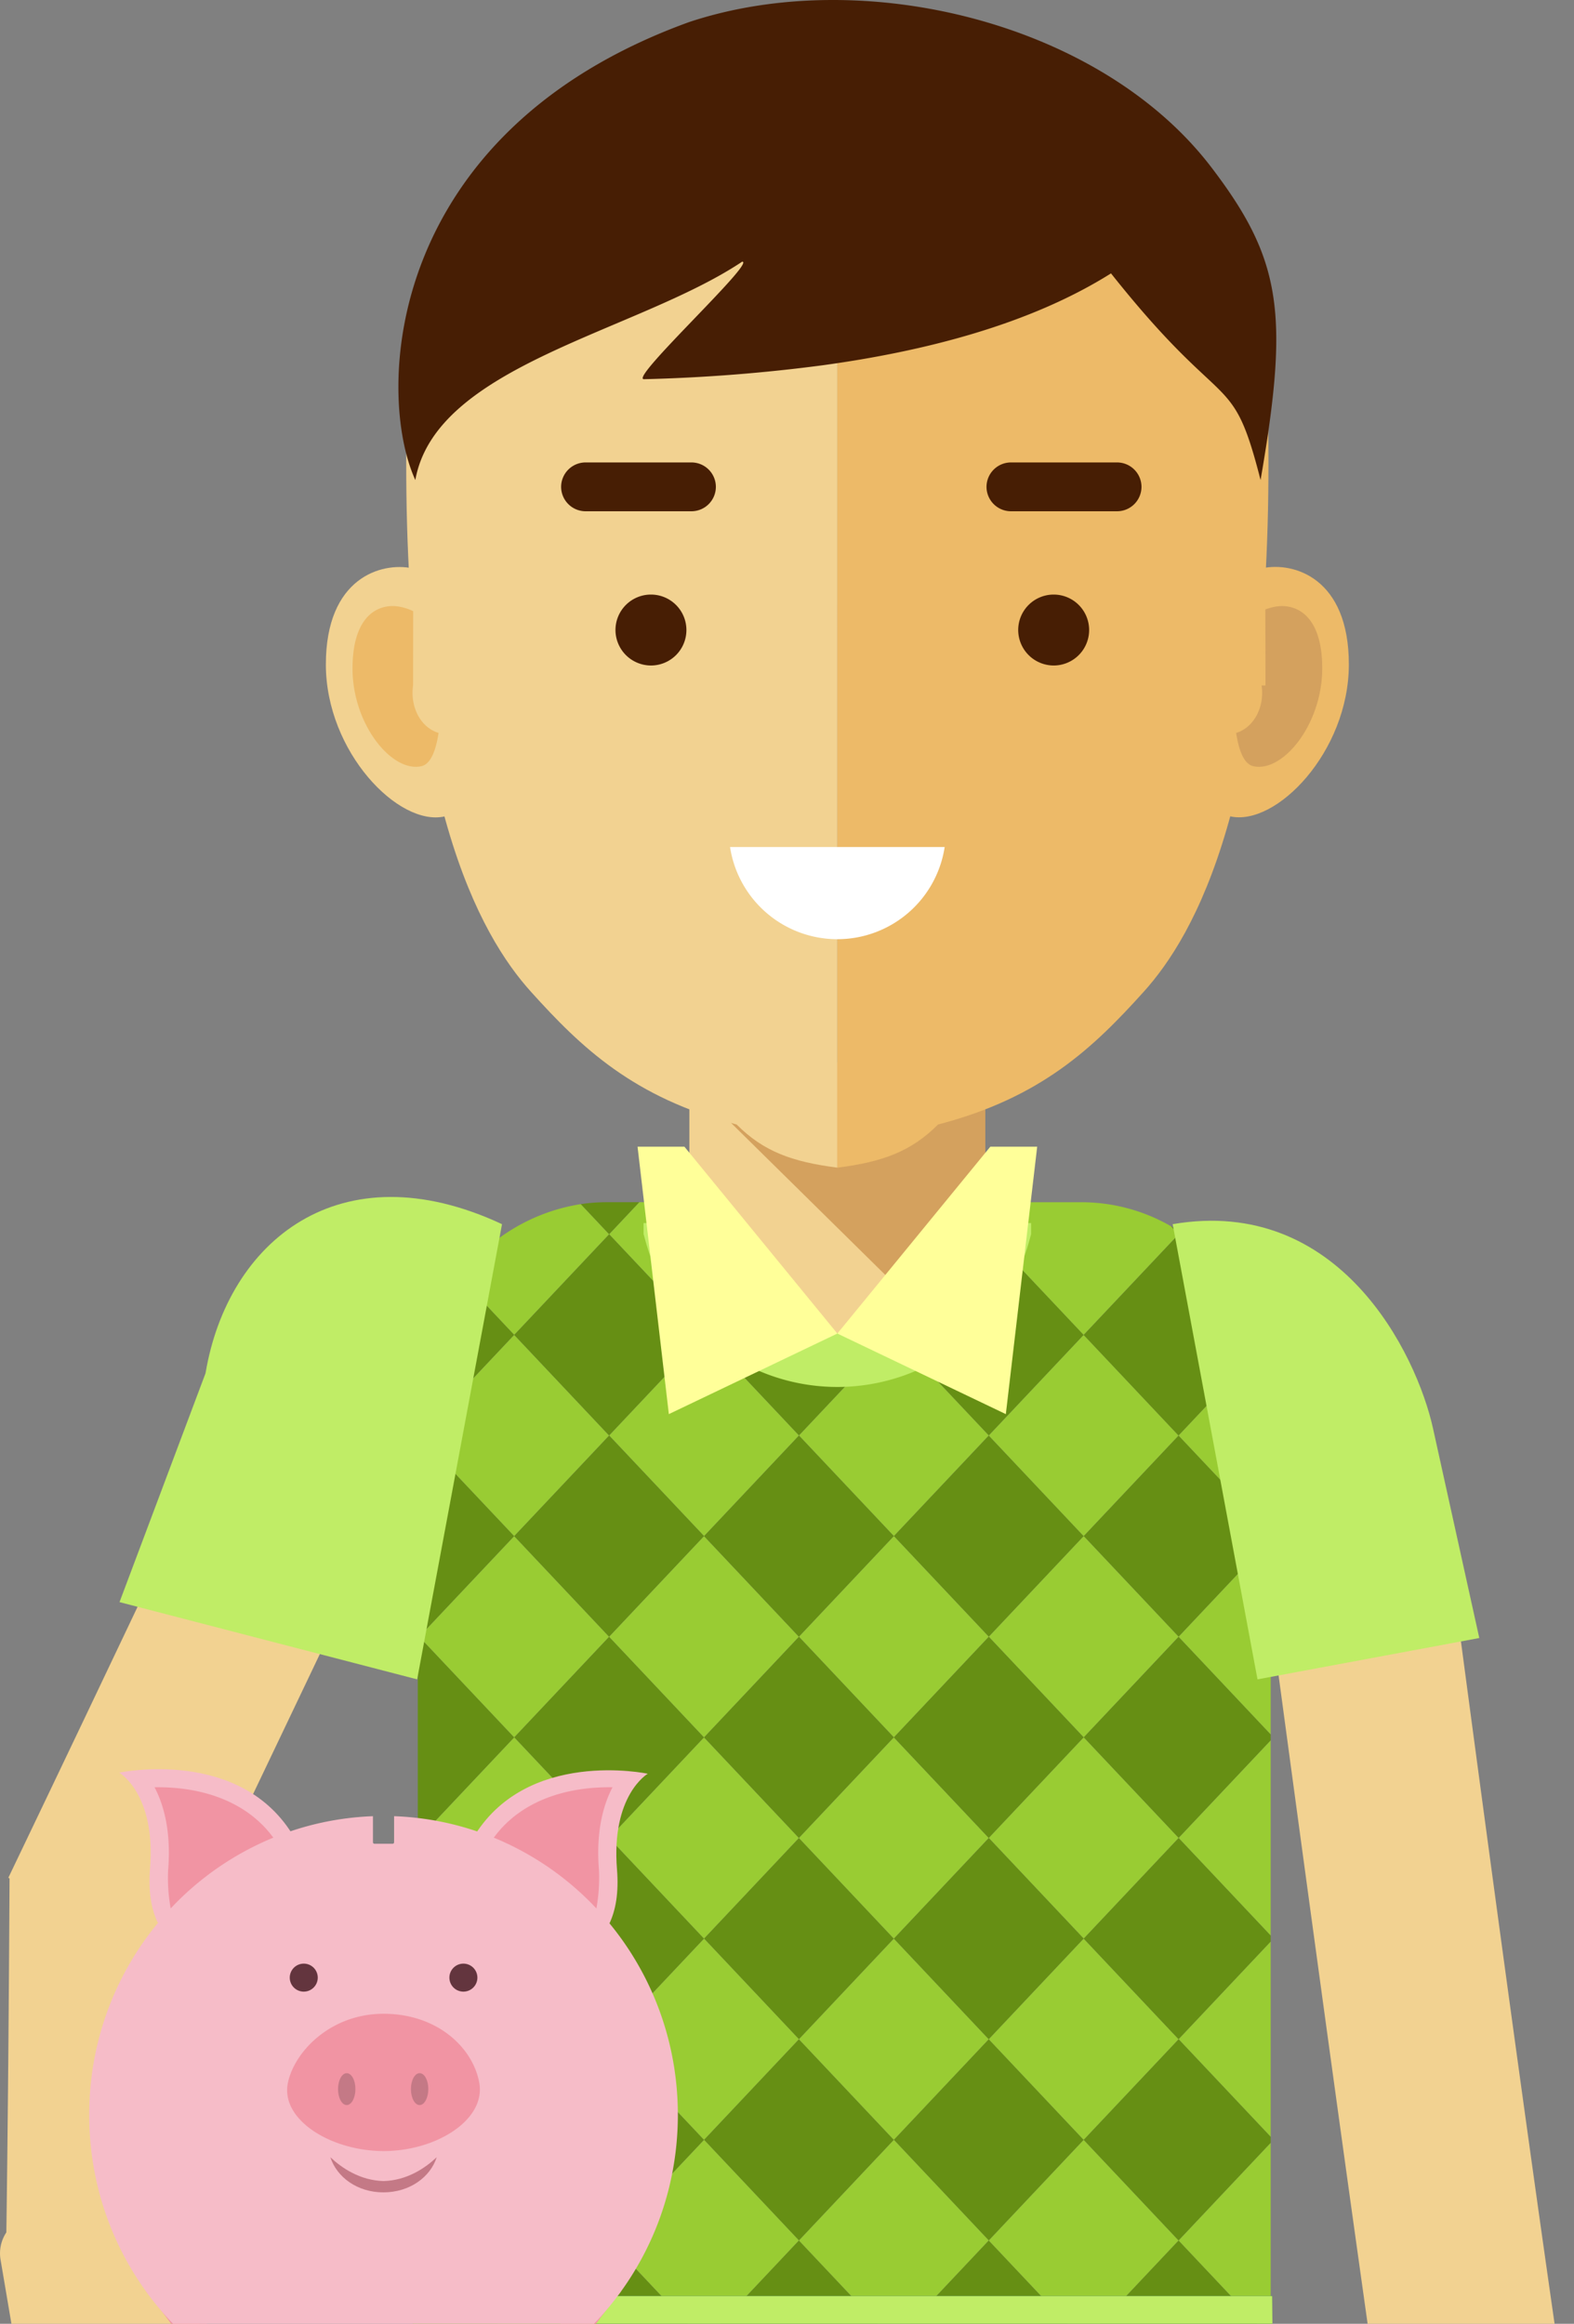<svg xmlns="http://www.w3.org/2000/svg" viewBox="0 0 543.26 802"><rect x="0" y="0" width="543.26" height="802" fill="#808080" stroke="none"/><defs><clipPath id="clip-path" transform="translate(-134.33)"><path fill="none" d="M0 0h720v802.66H0z"/></clipPath><style>.cls-3,.cls-4{fill:#f2d291}.cls-10,.cls-11,.cls-13,.cls-4,.cls-5,.cls-6,.cls-7,.cls-8,.cls-9{fill-rule:evenodd}.cls-5{fill:#668f14}.cls-6{fill:#9c3}.cls-14,.cls-7{fill:#d4a15e}.cls-8{fill:#c0ed66}.cls-9{fill:#ff9}.cls-10{fill:#edba68}.cls-11{fill:#471e04}.cls-13{fill:#333}.cls-16{fill:#2b6565}.cls-17{fill:#f194a3}.cls-18{fill:#f6bcc8}.cls-19{fill:#63353e}.cls-20{fill:#c47986}</style></defs><g id="Layer_2" data-name="Layer 2"><g clip-path="url(#clip-path)" id="Pricing_Top" data-name="Pricing Top"><path class="cls-3" d="M263.59 531.18L205.77 504c-.16.34-32.51 68.85-68.56 144.06l55.9 30.85c36.61-76.37 70.33-147.4 70.48-147.73z" transform="translate(-134.33)"/><path class="cls-3" d="M137.63 647.52c-.23 41.91-.58 85.75-1.11 122.93a13.09 13.09 0 00-2 9.42l13.57 80a13 13 0 007.72 9.77l1.24 7.31a13 13 0 0015 10.61 13.41 13.41 0 002.22-.59l1.19 7a13 13 0 0015 10.61 13.19 13.19 0 0010.67-15.13l-8.93-52.65 7.38 14a13.05 13.05 0 0023.15-12.07l-19.64-37.26a13.24 13.24 0 00-3.12-3.88c.6-39.82 1-94.08 1.31-146.06z" transform="translate(-134.33)"/><path class="cls-4" d="M572.48 554.73c.07.59 27.19 203.23 42.44 306.78a13 13 0 00-2.57 4.26l-14.6 39.52a13.07 13.07 0 007.81 16.71 13.11 13.11 0 0016.72-7.8l5.48-14.85-2 53.37a13.16 13.16 0 0012.55 13.59 13 13 0 0013.52-12.48l.27-7.09a12.92 12.92 0 002.28.3A13 13 0 00668 934.57l.27-7.41a13 13 0 006.38-10.7l3-81.09a13.12 13.12 0 00-3.23-9.07c-16.15-110-38.43-279.28-38.5-279.84z" transform="translate(-134.33)"/><path class="cls-5" d="M334.75 415.58l9.82 10.42L355 414.91h-11.2a61.5 61.5 0 00-9.05.67z" transform="translate(-134.33)"/><path class="cls-6" d="M334.75 415.58l9.82 10.42-32.76 34.72L293 440.78a64.67 64.67 0 0141.75-25.2z" transform="translate(-134.33)"/><path class="cls-6" d="M144.2 494.88l.52.56-.52.55v-1.11z"/><path class="cls-5" d="M278.52 494.88l.53.56 32.76-34.73L293 440.78a71.4 71.4 0 00-14.49 43.33z" transform="translate(-134.33)"/><path class="cls-5" d="M177.49 530.16l-32.77 34.73-.52-.55v-68.35l.52-.55 32.77 34.72z"/><path class="cls-6" d="M144.2 565.45l.52-.56-.52-.55v1.11z"/><path class="cls-5" d="M286.2 414.91l-10.44 11.08-10.45-11.08h20.89z"/><path class="cls-6" d="M243.01 460.71l32.75-34.72-10.45-11.08h-44.62l-10.44 11.08 32.76 34.72zM177.49 530.16l32.76-34.72-32.76-34.73-32.77 34.73 32.77 34.72z"/><path class="cls-5" d="M243.01 460.71l-32.76 34.73-32.76-34.73 32.76-34.72 32.76 34.72zM144.72 564.89l-.52.56v68.34l.52.55 32.77-34.72-32.77-34.73z"/><path class="cls-6" d="M144.2 633.79l.52.55-.52.56v-1.11z"/><path class="cls-5" d="M275.76 425.99l-32.75 34.72 32.75 34.73 32.76-34.73-32.76-34.72z"/><path class="cls-6" d="M210.25 495.44l32.76-34.73 32.75 34.73-32.75 34.72-32.76-34.72zM144.72 564.89l32.77-34.73 32.76 34.73-32.76 34.73-32.77-34.73z"/><path class="cls-5" d="M210.25 495.44l-32.76 34.72 32.76 34.73 32.76-34.73-32.76-34.72z"/><path class="cls-6" d="M275.76 425.99l10.44-11.08h44.63l10.45 11.08-32.76 34.72-32.76-34.72z"/><path class="cls-5" d="M330.83 414.91l10.45 11.08 10.44-11.08h-20.89z"/><path class="cls-6" d="M144.2 704.35l.52-.55-.52-.56v1.11z"/><path class="cls-5" d="M177.49 669.07l-32.77 34.73-.52-.56V634.9l.52-.56 32.77 34.73zM243.01 599.62l-32.76 34.72-32.76-34.72 32.76-34.73 32.76 34.73z"/><path class="cls-6" d="M177.49 669.07l32.76-34.73-32.76-34.72-32.77 34.72 32.77 34.73z"/><path class="cls-5" d="M374.04 460.71l-32.76 34.73-32.76-34.73 32.76-34.72 32.76 34.72z"/><path class="cls-6" d="M308.52 530.16l32.76-34.72-32.76-34.73-32.76 34.73 32.76 34.72zM243.01 599.62l32.75-34.73-32.75-34.73-32.76 34.73 32.76 34.73z"/><path class="cls-5" d="M308.52 530.16l-32.76 34.73-32.75-34.73 32.75-34.72 32.76 34.72z"/><path class="cls-6" d="M508.36 460.71L541.12 426l-2.64-2.8a61.89 61.89 0 00-30.86-8.28h-21.57L475.6 426z" transform="translate(-134.33)"/><path class="cls-5" d="M541.82 425.24l-.7.75-2.64-2.8c1.14.65 2.25 1.34 3.34 2.05z" transform="translate(-134.33)"/><path class="cls-6" d="M144.2 772.7l.52.55-.52.55v-1.1z"/><path class="cls-5" d="M144.72 703.8l-.52.55v68.35l.52.55 32.77-34.73-32.77-34.72zM210.25 634.34l-32.76 34.73 32.76 34.73 32.76-34.73-32.76-34.73z"/><path class="cls-6" d="M144.72 703.8l32.77-34.73 32.76 34.73-32.76 34.72-32.77-34.72z"/><path class="cls-5" d="M341.28 495.44l-32.76 34.72 32.76 34.73 32.76-34.73-32.76-34.72z"/><path class="cls-6" d="M275.76 564.89l32.76-34.73 32.76 34.73-32.76 34.73-32.76-34.73zM210.25 634.34l32.76-34.72 32.75 34.72-32.75 34.73-32.76-34.73z"/><path class="cls-5" d="M275.76 564.89l-32.75 34.73 32.75 34.72 32.76-34.72-32.76-34.73z"/><path class="cls-6" d="M341.28 495.44l32.76-34.73 32.76 34.73-32.76 34.72-32.76-34.72z"/><path class="cls-5" d="M541.12 426l-32.76 34.72 32.76 34.73 29.11-30.86a70.78 70.78 0 00-5.14-13.19z" transform="translate(-134.33)"/><path class="cls-6" d="M541.12 426l.7-.75a68.5 68.5 0 0123.27 26.15z" transform="translate(-134.33)"/><path class="cls-6" d="M177.49 807.98l32.76-34.73-32.76-34.73-32.77 34.73 32.77 34.73z"/><path class="cls-5" d="M243.01 738.52l-32.76 34.73-32.76-34.73 32.76-34.72 32.76 34.72zM308.52 669.07l-32.76 34.73-32.75-34.73 32.75-34.73 32.76 34.73z"/><path class="cls-6" d="M243.01 738.52l32.75-34.72-32.75-34.73-32.76 34.73 32.76 34.72z"/><path class="cls-5" d="M438.58 531.2l-31.78 33.69-32.76-34.73 32.76-34.72 31.78 33.69v2.07z"/><path class="cls-6" d="M374.04 599.62l32.76-34.73-32.76-34.73-32.76 34.73 32.76 34.73zM308.52 669.07l32.76-34.73-32.76-34.72-32.76 34.72 32.76 34.73z"/><path class="cls-5" d="M374.04 599.62l-32.76 34.72-32.76-34.72 32.76-34.73 32.76 34.73z"/><path class="cls-6" d="M570.23 464.58l-29.11 30.86 31.79 33.69v-45a72.63 72.63 0 00-2.68-19.55z" transform="translate(-134.33)"/><path class="cls-5" d="M177.49 807.98l-32.77 34.72-.52-.55V773.8l.52-.55 32.77 34.73z"/><path class="cls-6" d="M144.72 842.7l32.77-34.72 32.76 34.72-5.41 5.72h-54.72l-5.4-5.72z"/><path class="cls-5" d="M210.25 773.25l-32.76 34.73 32.76 34.72 32.76-34.72-32.76-34.73zM275.76 703.8l-32.75 34.72 32.75 34.73 32.76-34.73-32.76-34.72z"/><path class="cls-6" d="M210.25 773.25l32.76-34.73 32.75 34.73-32.75 34.73-32.76-34.73z"/><path class="cls-5" d="M406.8 564.89l-32.76 34.73 32.76 34.72 31.78-33.68v-2.08l-31.78-33.69z"/><path class="cls-6" d="M341.28 634.34l32.76-34.72 32.76 34.72-32.76 34.73-32.76-34.73zM275.76 703.8l32.76-34.73 32.76 34.73-32.76 34.72-32.76-34.72z"/><path class="cls-5" d="M341.28 634.34l-32.76 34.73 32.76 34.73 32.76-34.73-32.76-34.73z"/><path class="cls-6" d="M406.8 564.89l31.78-33.69v67.38l-31.78-33.69zM270.37 848.42l5.39-5.72-32.75-34.72-32.76 34.72 5.38 5.72h54.74z"/><path class="cls-5" d="M308.52 807.98l-32.76 34.72-32.75-34.72 32.75-34.73 32.76 34.73zM374.04 738.52l-32.76 34.73-32.76-34.73 32.76-34.72 32.76 34.72z"/><path class="cls-6" d="M308.52 807.98l32.76-34.73-32.76-34.73-32.76 34.73 32.76 34.73zM438.58 600.66l-31.78 33.68 31.78 33.69v-67.37zM374.04 738.52l32.76-34.72-32.76-34.73-32.76 34.73 32.76 34.72z"/><path class="cls-5" d="M438.58 670.11L406.8 703.8l-32.76-34.73 32.76-34.73 31.78 33.69v2.08zM204.84 848.42l5.41-5.72 5.38 5.72h-10.79zM275.76 842.7l-5.39 5.72h10.79l-5.4-5.72zM341.28 773.25l-32.76 34.73 32.76 34.72 32.76-34.72-32.76-34.73z"/><path class="cls-6" d="M275.76 842.7l32.76-34.72 32.76 34.72-5.39 5.72h-54.73l-5.4-5.72zM406.8 703.8l31.78-33.69v67.37L406.8 703.8zM341.28 773.25l32.76-34.73 32.76 34.73-32.76 34.73-32.76-34.73z"/><path class="cls-5" d="M406.8 703.8l-32.76 34.72 32.76 34.73 31.78-33.69v-2.08L406.8 703.8zM335.89 848.42l5.39-5.72 5.39 5.72h-10.78zM438.58 809.02L406.8 842.7l-32.76-34.72 32.76-34.73 31.78 33.69v2.08z"/><path class="cls-6" d="M401.41 848.42l5.39-5.72-32.76-34.72-32.76 34.72 5.39 5.72h54.74zM438.58 739.56l-31.78 33.69 31.78 33.69v-67.38z"/><path class="cls-5" d="M406.8 842.7l-5.39 5.72h10.78l-5.39-5.72z"/><path class="cls-6" d="M406.8 842.7l31.78-33.68v39.4h-26.39l-5.39-5.72z"/><path class="cls-4" d="M373.38 366.72h99.9c.43 1.18.8 2.39 1.13 3.61V435a53 53 0 01-102.15 0v-64.7c.32-1.19.74-2.4 1.12-3.58z" transform="translate(-134.33)"/><path class="cls-7" d="M459.67 459.51l-87.41-86.15v-3c.32-1.22.71-2.43 1.12-3.61h99.9c.43 1.18.8 2.39 1.13 3.61V435a52.86 52.86 0 01-14.74 24.51z" transform="translate(-134.33)"/><path class="cls-8" d="M490.21 422.1v3.81l-.61 2.24a68.71 68.71 0 01-132.52 0l-.62-2.24v-3.81h5.47a68.7 68.7 0 00122.81 0z" transform="translate(-134.33)"/><path class="cls-9" d="M289.01 460.24l-58.16 27.81-10.8-92.29h16.18l52.78 64.48z"/><path class="cls-4" d="M423.33 14.63c-36.57.8-146.78 4.31-148.7 132.8S300.21 323 317.57 342.26s35.4 36.6 71 45.83c9.3 9.32 19.12 12.88 34.74 14.89z" transform="translate(-134.33)"/><path class="cls-10" d="M423.33 14.63c36.58.8 146.79 4.31 148.71 132.8S546.46 323 529.1 342.26s-35.4 36.6-71 45.83C448.78 397.41 439 401 423.33 403z" transform="translate(-134.33)"/><path class="cls-4" d="M294.59 212.89c-3.29-8.56-7.35-14.52-17.95-16.75s-29.88 3.17-29.84 33.26 25.13 56 41 52.36 8.32-60.84 6.79-68.87z" transform="translate(-134.33)"/><path class="cls-10" d="M549.68 213.11c4.39-8.13 9.74-14.74 20.36-17s29.88 3.17 29.84 33.26-25.13 56-41 52.36-9.2-68.62-9.2-68.62z" transform="translate(-134.33)"/><path class="cls-11" d="M359 229.68a12.24 12.24 0 10-12.24-12.24A12.27 12.27 0 00359 229.68zM498 229.68a12.24 12.24 0 10-12.24-12.24A12.27 12.27 0 00498 229.68zM336.37 176.45H373a8.44 8.44 0 008.41-8.43 8.44 8.44 0 00-8.41-8.42h-36.63A8.45 8.45 0 00328 168a8.45 8.45 0 008.37 8.45zM483.24 176.45h36.66a8.44 8.44 0 008.41-8.43 8.44 8.44 0 00-8.41-8.42h-36.66a8.45 8.45 0 00-8.42 8.42 8.45 8.45 0 008.42 8.43z" transform="translate(-134.33)"/><path class="cls-7" d="M571.06 210.34a18.28 18.28 0 013-.87c6.82-1.43 16.65 1.95 16.63 21.26s-13.6 36-23.78 33.7c-3.23-.73-5-5.42-5.93-11.48 6-1.79 9.86-8.76 8.8-16.38h1.32z" transform="translate(-134.33)"/><path class="cls-10" d="M276.94 210.93a18 18 0 00-4.3-1.46c-6.8-1.47-16.64 1.95-16.64 21.26s13.59 36 23.78 33.7c3.22-.73 5-5.43 5.92-11.49-6.08-1.79-9.9-8.82-8.79-16.48z" transform="translate(-134.33)"/><path class="cls-9" d="M289.01 460.24l58.15 27.81 10.82-92.29H341.8l-52.79 64.48z"/><path d="M460.38 292.33a37.47 37.47 0 01-74.08 0z" transform="translate(-134.33)" fill="#fff" fill-rule="evenodd"/><path class="cls-11" d="M277.68 165.67c7.05-39.7 76.33-51 112.82-75.37 4.84 0-39.32 40.72-33.89 40.57a577.4 577.4 0 0061.69-4.81c34.91-4.79 71.35-14 99.49-31.71 39.92 50.29 41.63 32.12 51.62 71.32 9.91-57.44 7.33-76-16.91-107.83C514.28 7.66 432.11-12.29 372.2 7.61 266.67 45.8 264 135.82 277.68 165.67z" transform="translate(-134.33)"/><path class="cls-3" d="M317.41 1194.62h102v72.77h-102z"/><path class="cls-13" d="M553.74 1224.7c-24.43 6.67-86.49 7.79-101.53-1.56C441.6 1253.35 441 1278 441 1308.25h214.5c3-34.44-30.76-47.15-57.2-58.85-9.61-4.23-40.83-18.08-44.56-24.7z" transform="translate(-134.33)"/><path class="cls-14" d="M304.22 1290.42h220.43v17.83H304.22z"/><path class="cls-3" d="M166.53 1194.62h102v72.77h-102z"/><path class="cls-13" d="M300.86 1224.7c24.42 6.67 86.49 7.79 101.53-1.56 10.61 30.21 11.26 54.89 11.26 85.11h-214.5c-3-34.44 30.75-47.15 57.19-58.85 9.56-4.23 40.79-18.08 44.52-24.7z" transform="translate(-134.33)"/><path class="cls-14" d="M61.28 1290.42h220.43v17.83H61.28z"/><path fill="#135454" fill-rule="evenodd" d="M439.11 792.41H142.5l-3.05 430.47h134.7l2.58-341.75h28.14l2.58 341.75h134.7l-3.04-430.47z"/><path class="cls-16" d="M302.94 1208.19h143.37v31.26H302.94zM135.29 1208.19h143.37v31.26H135.29z"/><path class="cls-8" d="M175.58 552.93l102.73 26.66 29.29-157.1c-56-26.13-94.71 5.92-102.33 51.44zM644.9 565.32l-76.55 14.27-29.28-157.1c57.58-9.86 84.15 44.67 89.85 70.45z" transform="translate(-134.33)"/><path class="cls-8" d="M142.5 792.41h296.61l.18 26.1H142.32l.18-26.1z"/><path class="cls-7" d="M256.75 1251.44a6.77 6.77 0 11.32-13.54s12.48 0 24.83 16.29a6.77 6.77 0 11-10.78 8.18c-8.33-10.97-14.35-10.93-14.37-10.93zM233.46 1265.49a6.77 6.77 0 11.32-13.54s9.81-2 22.16 14.29a6.77 6.77 0 01-10.79 8.18c-8.33-10.96-11.67-8.93-11.69-8.93zM600.14 1251.44a6.77 6.77 0 10-.33-13.54s-12.47 0-24.82 16.29a6.77 6.77 0 0010.78 8.18c8.33-10.97 14.35-10.93 14.37-10.93zM623.43 1265.49a6.77 6.77 0 00-.32-13.54s-9.8-2-22.16 14.29a6.77 6.77 0 0010.79 8.18c8.32-10.96 11.67-8.93 11.69-8.93z" transform="translate(-134.33)"/><path class="cls-17" d="M299 845.94l11.43-4.6 15 4.6s-1.21-20 7.22-33.25a245.09 245.09 0 0116.06-21.89s-49.89 25-55.66 35c1.34 14.2 5.95 20.14 5.95 20.14zM240.39 825.8c-5.77-10-55.67-35-55.67-35a246.37 246.37 0 0116.07 21.89c8.42 13.31 7.21 33.25 7.21 33.25l15-4.6 11.43 4.6s4.57-5.94 5.96-20.14z" transform="translate(-134.33)"/><path class="cls-18" d="M270.35 626.81v9a.5.5 0 01-.5.51h-6.29a.5.5 0 01-.5-.51v-9c-54.41 2-97.94 47.35-97.94 103.07 0 57 45.48 103.15 101.59 103.15s101.58-46.18 101.58-103.15c0-55.72-43.52-101.12-97.94-103.07z" transform="translate(-134.33)"/><path class="cls-18" d="M236 634.33c-18.26-31.6-60.5-22.54-60.5-22.54s12.71 7.35 10.61 33.13c-.63 7.83.43 13.93 2.63 18.56 8.72-.02 47.18-25.37 47.26-29.15zM344.66 663.86c2.2-4.63 3.26-10.73 2.63-18.57-2.1-25.77 10.61-33.13 10.61-33.13s-42.23-9-60.5 22.54c.09 3.78 38.6 29.13 47.26 29.16z" transform="translate(-134.33)"/><path class="cls-17" d="M193.24 658.65a101.5 101.5 0 0135.42-24.43c-10.2-13.93-27.07-17.39-39.53-17.39h-1.46c3.2 6.1 5.77 15.28 4.69 28.57a58.18 58.18 0 00.88 13.25zM299.73 718.69c2.44 12.86-14.78 23.69-33 23.69s-35.81-10.9-33-23.69c2.33-10.77 14.78-23.69 33-23.69s30.67 11.35 33 23.69z" transform="translate(-134.33)"/><path class="cls-19" d="M299.1 682.52a4.83 4.83 0 11-4.83-4.82 4.83 4.83 0 014.83 4.82z" transform="translate(-134.33)"/><path class="cls-20" d="M282.16 721c0 3-1.34 5.51-3 5.51s-3-2.47-3-5.51 1.34-5.5 3-5.5 3 2.41 3 5.5zM257 721c0 3-1.34 5.51-3 5.51s-3-2.47-3-5.51 1.35-5.5 3-5.5 3 2.41 3 5.5z" transform="translate(-134.33)"/><path class="cls-19" d="M244 682.52a4.83 4.83 0 11-4.82-4.82 4.82 4.82 0 014.82 4.82z" transform="translate(-134.33)"/><path class="cls-20" d="M266.71 752.74c-8.15-.21-14.48-4.56-18.36-8.23 2.2 6.86 9.3 12.16 18.36 12.13s16.15-5.27 18.35-12.13c-3.88 3.67-10.21 8.02-18.35 8.23z" transform="translate(-134.33)"/><path class="cls-17" d="M340.17 658.65a101.54 101.54 0 00-35.41-24.43c10.19-13.93 27.06-17.39 39.52-17.39h1.46c-3.19 6.1-5.76 15.28-4.68 28.57a58.72 58.72 0 01-.89 13.25z" transform="translate(-134.33)"/></g></g></svg>